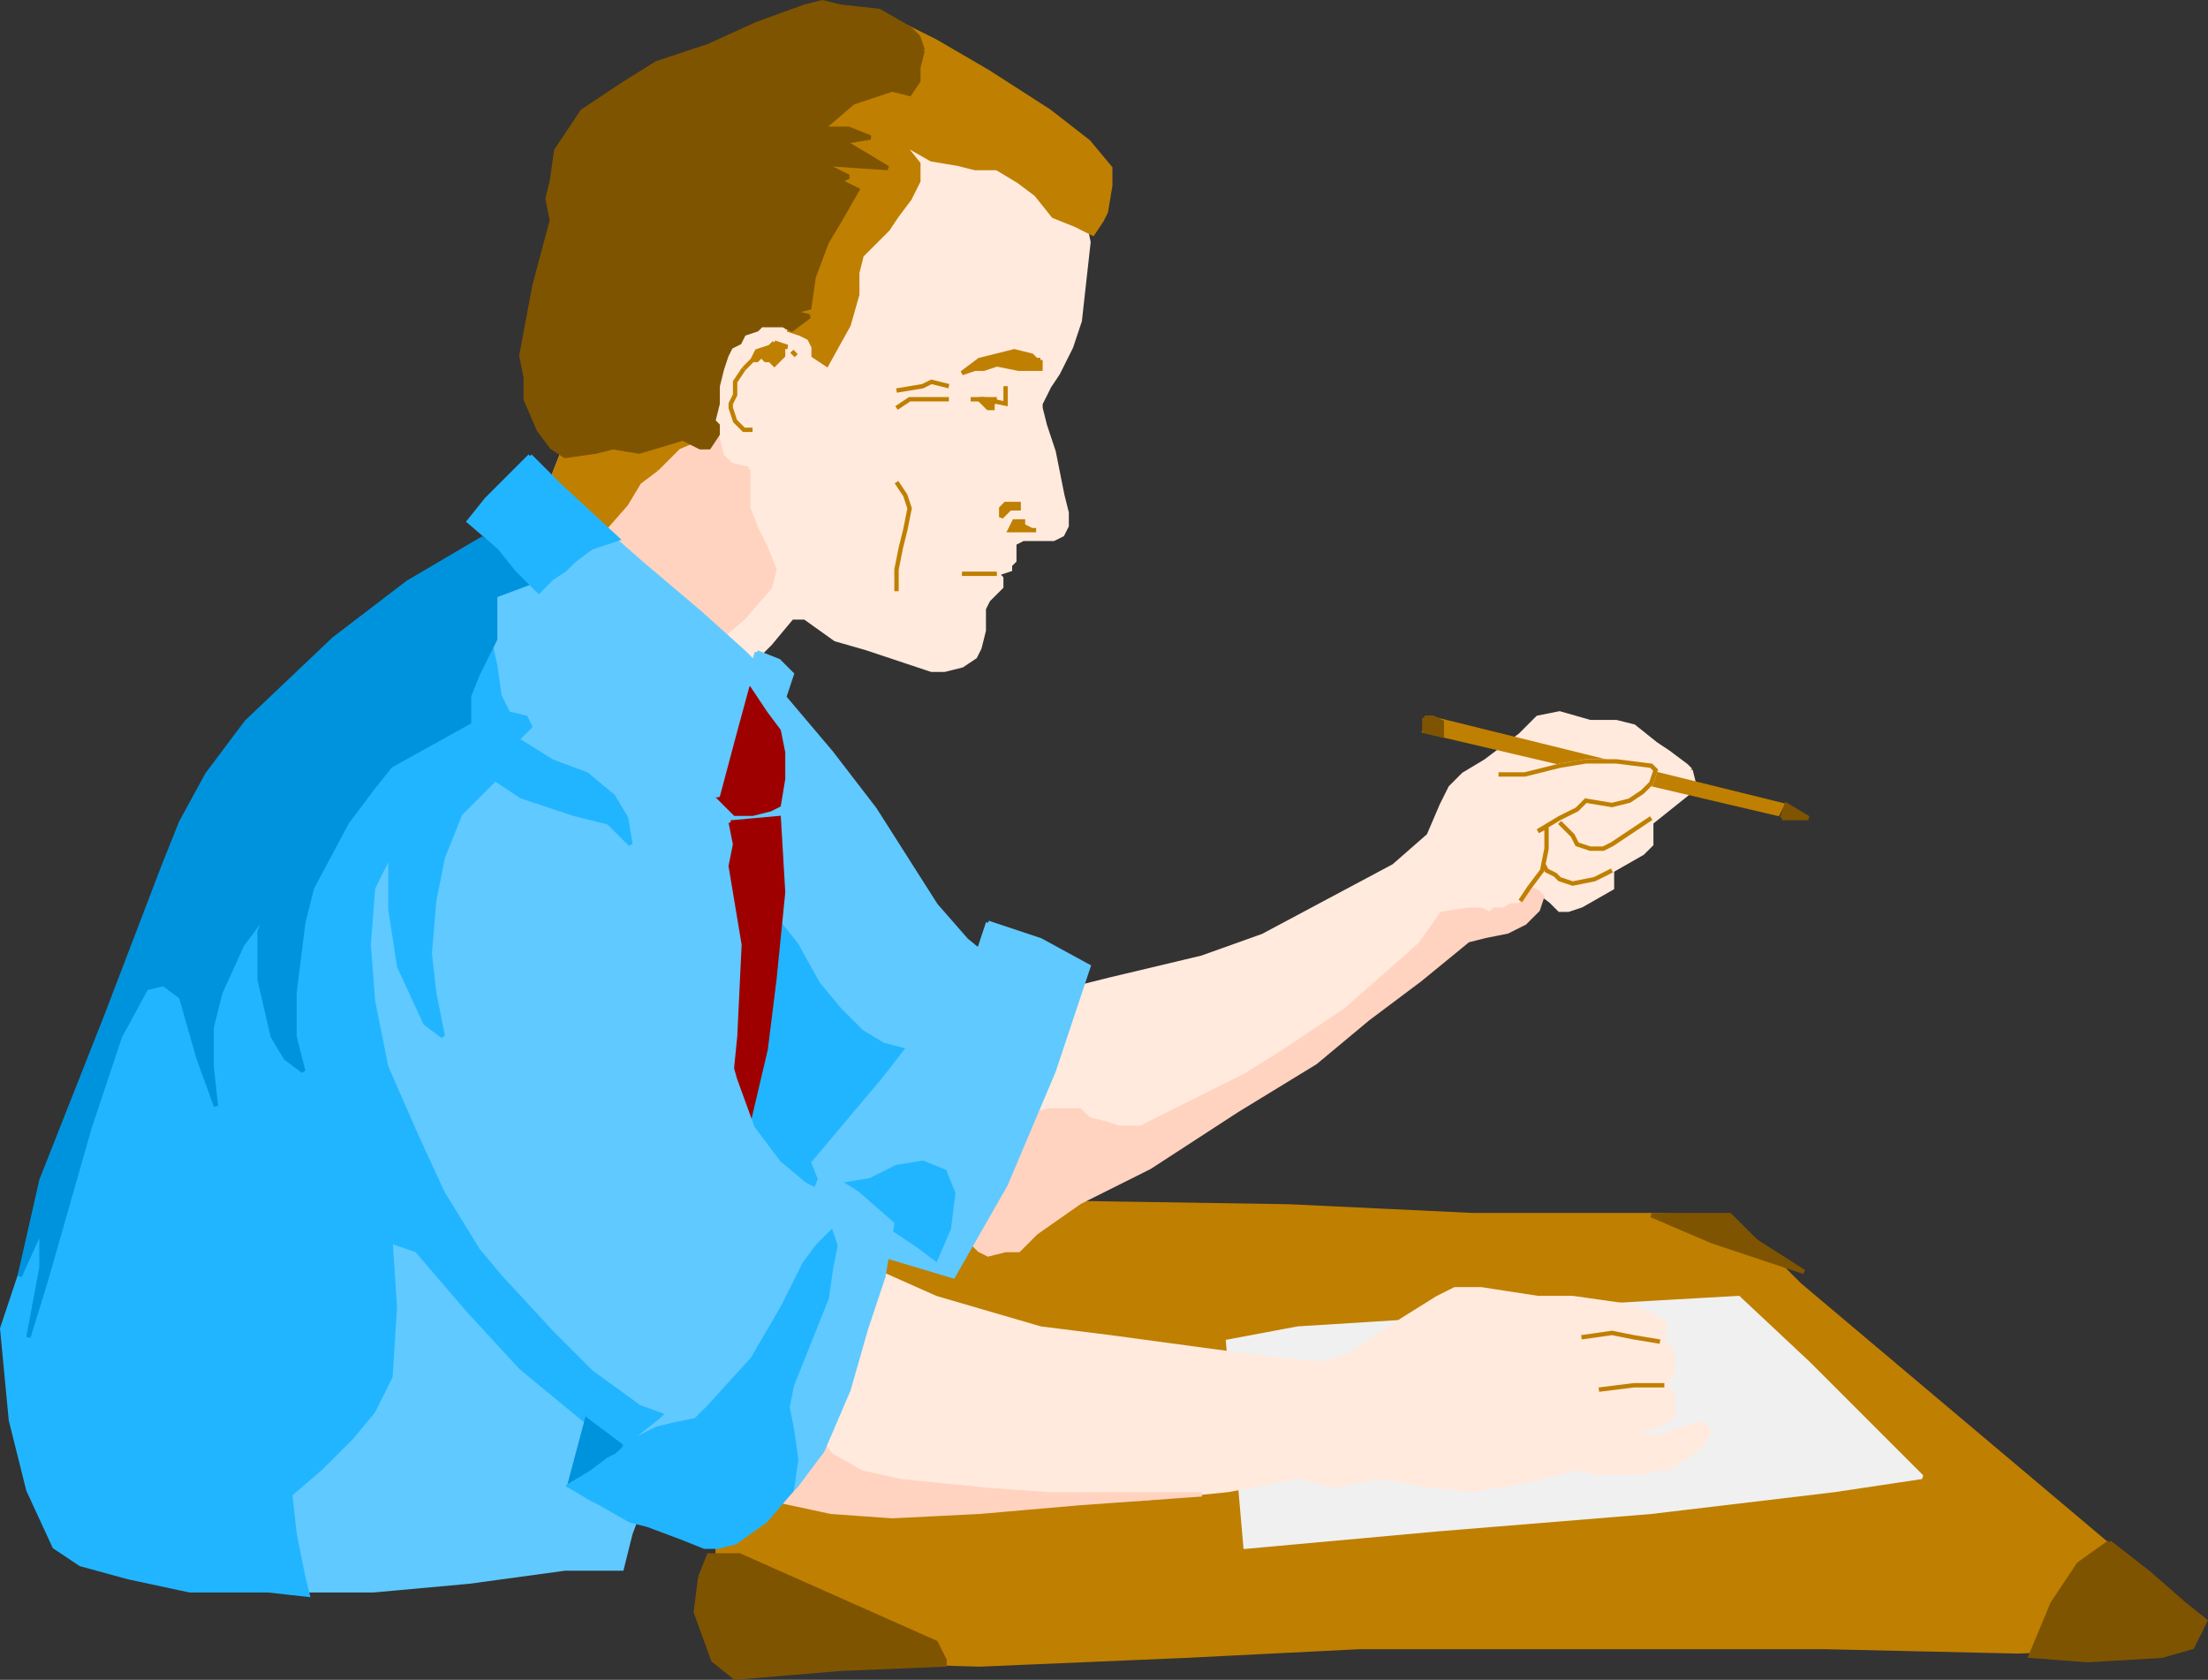 <svg xmlns="http://www.w3.org/2000/svg" width="506.136" height="385.03" version="1.2"><rect width="100%" height="100%" fill="#333333" stroke="none"/><g fill="none" fill-rule="evenodd" stroke="#000" stroke-miterlimit="2" font-family="'Sans Serif'" font-size="12.5" font-weight="400"><path fill="#bf7f00" stroke="#bf7f00" d="M164.508 348.515v17l3 13 2 1 21 1 34 1 47-2 40-2h107l44 1 28-1 10-1 1-4-5-8-14-11-70-59-10-10-6-5-16-1h-43l-42-2-64-1h-19l-23-7-3 13-22 67" vector-effect="non-scaling-stroke"/><path fill="#ffeadd" stroke="#ffeadd" d="m248.508 50.515 1 5-1 9-1 9-2 6-3 6-2 3-1 2-1 2v1l1 4 2 6 2 10 1 4v3l-1 2-2 1h-7l-2 1v4l-1 1v1l-3 1 1 1v2l-1 1-2 2-1 2v5l-1 4-1 2-3 2-4 1h-3l-6-2-9-3-7-2-7-5h-3l-5 6-4 4-8-2-2-6 8-7 6-6-6-5-4-15-6-24 6-10 18-3 4 3 4-5 2-13 6-11 4-7-2-11h16l22 5 4 11 4 5" vector-effect="non-scaling-stroke"/><path fill="#ffd3bf" stroke="#ffd3bf" d="m171.508 107.515-4-1-2-2-1-4-2-1-10-2-14 2-9 3-2 5-3 8 14 18 25 14 7-6 6-7 1-4-2-5-2-4-2-5v-9" vector-effect="non-scaling-stroke"/><path stroke="#bf7f00" d="m170.508 84.515-2 3v3l-1 2v1l1 3 1 1 1 1h2" vector-effect="non-scaling-stroke"/><path fill="#bf7f00" stroke="#bf7f00" d="m177.508 78.515-1 1-3 1-1 2-2 2 2-2h1l1-1 1 1h1l1 1 1-1 1-1v-2h1l-3-1m3-3 3 1 2 1 1 2v2l3 2 5-9 2-7v-5l1-4 4-4 2-2 2-3 3-4 2-4v-4l-4-5 7 4 6 1 4 1h5l5 3 4 3 4 5 5 2 4 2 2-3 1-2 1-6v-4l-5-6-9-7-14-9-12-7-6-3-2 5-8 8-16 10 2 5 8 11-14 20 2 8v2" vector-effect="non-scaling-stroke"/><path fill="#60c9ff" stroke="#60c9ff" d="m179.508 159.515 11 13 10 13 14 22 7 8 11 9-14 31-31-19-15-22-4-39h2l9-16" vector-effect="non-scaling-stroke"/><path fill="#21b5ff" stroke="#21b5ff" d="m178.508 211.515 4 5 5 9 5 6 5 5 5 3 8 2-10 12-8 10 2 5-4 8-18-8-9-23 7-37 8 3" vector-effect="non-scaling-stroke"/><path fill="#ffeadd" stroke="#ffeadd" d="m387.508 176.515-1-1-4-3-3-2-5-4-4-1h-6l-7-2-5 1-2 2-2 2-4 3-4 3-5 3-3 3-2 4-3 7-8 7-15 8-15 8-14 5-21 5-12 3-14 23-8 27 4 8h8l13-11 28-15 28-18 24-18 10-9 10-2 6-9 4 3 2 2h2l3-1 7-4v-4l7-4 2-2v-5l5-4 5-4-1-4" vector-effect="non-scaling-stroke"/><path fill="#ffd3bf" stroke="#ffd3bf" d="m350.508 203.515 2 1 1 1-1 3-1 1-1 1-1 1-2 1-2 1-5 1-4 1-11 9-12 9-12 10-18 11-20 13-16 8-10 7-4 4h-3l-4 1-2-1-2-2 3-16 11-13 4-1h7l2 2 4 1 3 1h5l8-4 16-8 8-5 15-10 17-15 5-7 6-1h3l2 1 1-1h2l2-1h2l1-2 1-2" vector-effect="non-scaling-stroke"/><path fill="#bf7f00" stroke="#bf7f00" d="m327.508 164.515-1 3 81 19 1-2-81-20" vector-effect="non-scaling-stroke"/><path stroke="#bf7f00" d="m378.508 187.515-9 6-2 1h-3l-3-1-1-2-3-3m12 11-4 2-5 1-3-1-1-1-2-1-1-2" vector-effect="non-scaling-stroke"/><path fill="#60c9ff" stroke="#60c9ff" d="m226.508 211.515 12 4 11 6-8 24-11 26-12 21-20-6-8-10-4-10 16-19 14-18 8-12 2-6" vector-effect="non-scaling-stroke"/><path fill="#21b5ff" stroke="#21b5ff" d="m193.508 271.515 6-1 2-1 4-2 6-1 5 2 2 5-1 8-3 7-4-3-6-4-2-3-9-7" vector-effect="non-scaling-stroke"/><path fill="#60c9ff" stroke="#60c9ff" d="m173.508 149.515 5 2 3 3-2 6-3 8-6-9 3-10m-53-16-5 1-2 2-1 11 1 12 1 6 5 2v2l-1 3 5 6 11 2 4 5 3 5 3 8 5 21 7 13 6 2 3 8 5 12 2-12 2-34-4-20-12-17-24-30-7-8v3l-7-3" vector-effect="non-scaling-stroke"/><path fill="#9e0000" stroke="#9e0000" d="m171.508 157.515 4 6 3 4 1 5v6l-1 6-2 1-4 1h-4l-4-4 2-12 5-13m-4 31 11-1 1 17-2 20-2 16-4 17-3-10 1-10 1-21-3-18 1-5-1-5" vector-effect="non-scaling-stroke"/><path fill="#60c9ff" stroke="#60c9ff" d="m144.508 190.515-10-8-19-7-20 7-13 17 3 51 28 47 19 20 20 13 28-20 14-34-10-5-6-5-6-8-4-11-2-7-2-6-8-5-4-10-4-13-4-13-4-8 4 5m-53 86 24 26 22 21-1 5-3 12 14 3-3 8-2 8h-13l-22 3-22 2h-16l-4-21v3l26-70" vector-effect="non-scaling-stroke"/><path fill="#21b5ff" stroke="#21b5ff" d="m111.508 143.515 2 9 1 7 2 4 4 1 1 2-3 3 8 5 8 3 6 5 3 5 1 6-5-5-8-2-12-4-6-4-8 8-4 10-2 10-1 12 1 9 2 10-4-3-6-13-2-13v-13l-4 8-1 13 1 13 3 15 7 16 6 13 8 13 5 6 12 13 9 9 11 8 11 4-13 6-8-5-17-14-12-13-12-14-6-2 1 15-1 16-4 8-5 6-7 7-7 6 1 9 2 10 1 4-9-1h-18l-14-3-11-3-6-4-6-13-4-16-2-21 5-15 25-65 15-13 34-42 31-23 1-3" vector-effect="non-scaling-stroke"/><path fill="#0093dd" stroke="#0093dd" d="m112.508 124.515 9 9-8 3v10l-4 8-2 5v6l-9 5-9 5-4 5-6 8-8 15-2 8-2 16v10l2 8-4-3-3-5-3-13v-11l2-5-6 8-5 11-2 8v9l1 9-4-11-4-14-4-3-4 1-6 11-7 21-6 21-4 14-4 13 3-16v-9l-5 11 5-22 15-38 13-34 4-10 6-11 9-12 20-19 17-13 17-10 3 2-1-1" vector-effect="non-scaling-stroke"/><path fill="#7f5400" stroke="#7f5400" d="m160.508 361.515-1 8 4 11 5 4 24-2 24-1v-1l-2-4-45-20h-7l-2 5m323-8 9 7 8 7 5 4-3 6-7 2-17 1-13-1 5-12 6-9 7-5m-105-75 14 6 21 7-11-7-6-6h-18" vector-effect="non-scaling-stroke"/><path fill="#f0f0f0" stroke="#f0f0f0" d="m283.508 331.515 2 23 44-4 49-4 42-5 20-3-10-10-16-16-16-15-35 2-34 3-32 2-16 3 2 24" vector-effect="non-scaling-stroke"/><path fill="#ffeadd" stroke="#ffeadd" d="m196.508 289.515 18 8 24 7 16 2 37 5 12 1 6-2 12-8 8-5 4-2h6l13 2h8l7 1 7 1 2 1 4 2 1 1v3l-1 1 2 1 1 2v4l-1 1-1 2 1 1 1 1v5l-3 2-7 2 6 1 9-3h2l1 1v1l-1 2-2 2-3 2-3 2h-3l-3 1h-11l-4-1-12 3-12 2-10-1-11-2-11 2-8-2-16 3-20 2h-53l-26-2-2-8h-6l22-44" vector-effect="non-scaling-stroke"/><path fill="#ffd3bf" stroke="#ffd3bf" d="m186.508 328.515 4 5 7 4 9 2 20 2 14 1h35l-28 2-23 2-20 1-14-1-14-3h-2l12-15" vector-effect="non-scaling-stroke"/><path fill="#0093dd" stroke="#0093dd" d="m142.508 331.515 3 7 9 13-18-8-6-3 4-15 8 6" vector-effect="non-scaling-stroke"/><path fill="#60c9ff" stroke="#60c9ff" d="m188.508 268.515 8 5 8 7-2 12-4 12-4 14-6 14-6 8-8 8-5 4-4 1-8-2-7-2-5-3-4-4-1-3-1-3 2-3 10-8 11-10 11-16 7-13 7-15 1-3" vector-effect="non-scaling-stroke"/><path fill="#21b5ff" stroke="#21b5ff" d="m187.508 285.515-3 4-5 10-7 12-10 11-3 3-5 1-4 1-6 3-3 3-2 1-4 3-5 3 5 3 2 1 7 4 4 1 8 3 5 2h3l4-1 7-5 6-7 1-7-1-7-1-5 1-5 4-10 4-10 1-7 1-5-1-3-3 3" vector-effect="non-scaling-stroke"/><path stroke="#bf7f00" d="m362.508 306.515 7-1 5 1 6 1m-14 11 8-1h7m-176-228 6-1 2-1 4 1m-12 5 3-2h9m-12 19 2 3 1 3-1 5-1 4-1 5v5" vector-effect="non-scaling-stroke"/><path fill="#bf7f00" stroke="#bf7f00" d="M238.508 82.515v2h-5l-5-1-3 1h-2l-3 1 4-3 4-1 4-1 4 1 1 1h1" vector-effect="non-scaling-stroke"/><path stroke="#bf7f00" d="M230.508 88.515v4l-5-1h-3" vector-effect="non-scaling-stroke"/><path fill="#bf7f00" stroke="#bf7f00" d="M228.508 91.515h-4l1 1 1 1h1v-1l1-1m4 25h1v-1h-3l-1 1v2l2-2h1m5 5h-1l-2-1v-1h-2l-1 2h6" vector-effect="non-scaling-stroke"/><path stroke="#bf7f00" d="M228.508 131.515h-8" vector-effect="non-scaling-stroke"/><path fill="#7f5400" stroke="#7f5400" d="m408.508 187.515 1-3 5 3h-6m-82-23v3l4 1v-3l-2-1h-2" vector-effect="non-scaling-stroke"/><path fill="#bf7f00" stroke="#bf7f00" d="m150.508 107.515 5-5 7-3-10-2-14 2-9 3-2 5-3 8 6 9 6-1 7-8 3-5 4-3" vector-effect="non-scaling-stroke"/><path fill="#7f5400" stroke="#7f5400" d="m211.508 11.515-1 4v3l-2 3-4-1-3 1-6 2-7 6h6l5 2-6 1 5 3 5 3-15-1 6 3-2 1 4 2-4 7-3 5-3 8-1 7-4 1 4 1-4 3-2-1h-5l-1 1-3 1-1 2-2 1-1 2-1 3-1 4v4l-1 4 1 1v2l-2 3h-2l-4-2-10 3-6-1-4 1-7 1-3-2-3-4-3-7v-5l-1-5 3-16 4-15-1-5 1-4 1-7 6-9 9-6 8-5 12-4 11-5 11-4 4-1 4 1 9 1 7 4 2 2 1 3" vector-effect="non-scaling-stroke"/><path fill="#60c9ff" stroke="#60c9ff" d="m139.508 122.515 8 7 13 11 10 9 2 2-1 5-3 11-4 15-10-13-14-15-8-10-9-9 16-13" vector-effect="non-scaling-stroke"/><path fill="#21b5ff" stroke="#21b5ff" d="m121.508 104.515 7 7 13 12-3 1-3 1-4 3-2 2-3 2-3 3-5-5-4-5-7-6 4-5 5-5 5-5" vector-effect="non-scaling-stroke"/><path fill="#ffeadd" stroke="#ffeadd" d="M343.508 177.515h6l8-2 6-1h7l8 1 1 1-1 3-2 2-3 2-4 1-6-1-2 2-4 2-5 3 2-1v5l-2 4-2 5-3 3-4-29" vector-effect="non-scaling-stroke"/><path stroke="#bf7f00" d="M343.508 177.515h6l8-2 6-1h7l8 1 1 1-1 3-2 2-3 2-4 1-6-1-2 2-4 2-5 3 2-1v5l-1 5-3 4-2 3m-166-125-1-1" vector-effect="non-scaling-stroke"/></g></svg>
